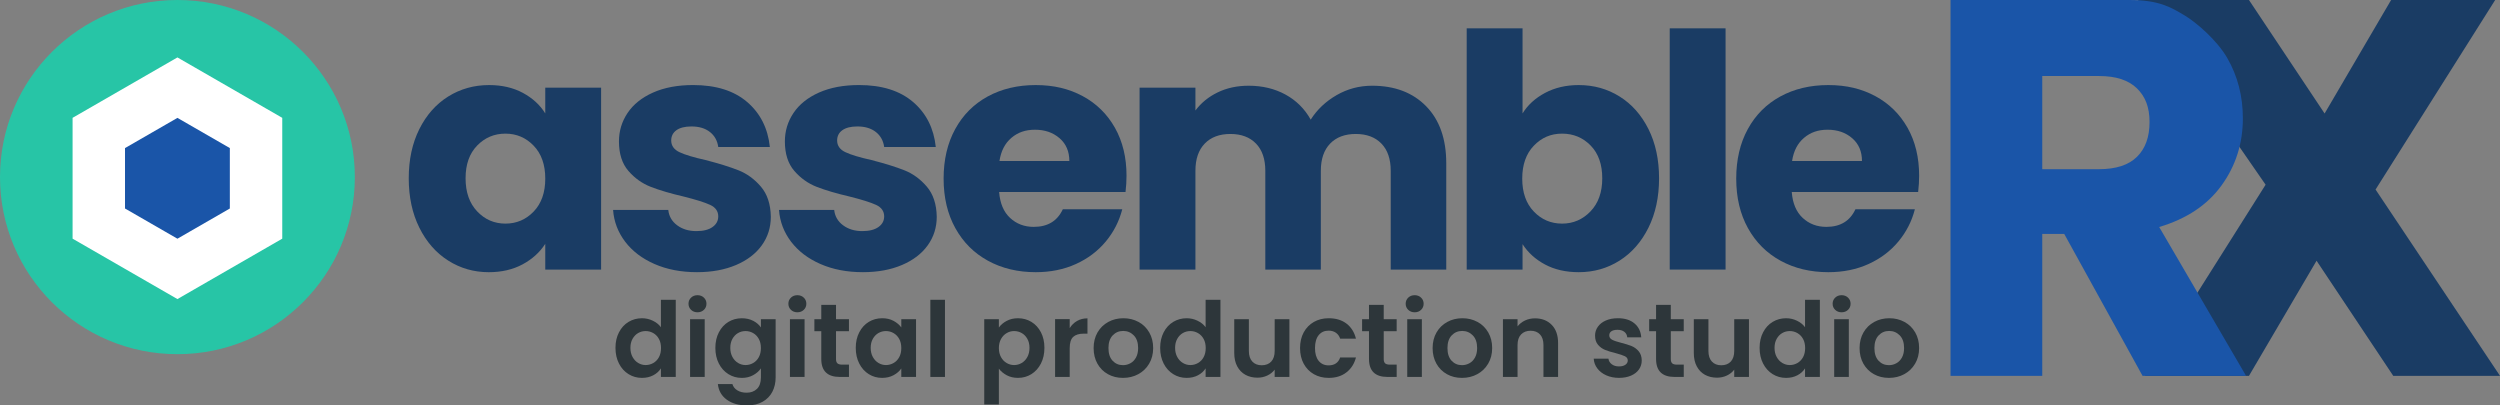 <svg width="629" height="102" viewBox="0 0 629 102" fill="none" xmlns="http://www.w3.org/2000/svg">
<rect x="0" y="0" width="629" height="102" fill="#808080" stroke="none"/>
<g clip-path="url(#clip0_2997_8083)">
<path d="M44.639 89.11C69.292 89.11 89.278 69.162 89.278 44.555C89.278 19.948 69.292 0 44.639 0C19.985 0 0 19.948 0 44.555C0 69.162 19.985 89.11 44.639 89.11Z" fill="#27C5A6"/>
<path d="M44.639 14.447L18.262 29.646V29.648V60.047L44.639 75.248L71.015 60.047V29.648L44.639 14.447Z" fill="white"/>
<path d="M44.64 29.657L31.451 37.257V52.458L44.64 60.059L57.828 52.458V37.257L44.64 29.657Z" fill="#1A55A8"/>
<path d="M105.509 32.474C107.289 28.922 109.713 26.186 112.783 24.273C115.851 22.36 119.276 21.403 123.054 21.403C126.286 21.403 129.122 22.059 131.559 23.371C133.996 24.684 135.873 26.407 137.188 28.539V22.059H151.239V67.827H137.188V61.347C135.818 63.479 133.914 65.202 131.477 66.515C129.037 67.827 126.204 68.483 122.972 68.483C119.245 68.483 115.849 67.513 112.783 65.571C109.715 63.631 107.289 60.87 105.509 57.288C103.73 53.707 102.84 49.566 102.84 44.862C102.84 40.159 103.73 36.031 105.509 32.476V32.474ZM134.272 36.659C132.327 34.637 129.958 33.623 127.165 33.623C124.371 33.623 122 34.622 120.057 36.617C118.111 38.614 117.139 41.361 117.139 44.86C117.139 48.36 118.111 51.135 120.057 53.185C122 55.236 124.371 56.261 127.165 56.261C129.958 56.261 132.327 55.249 134.272 53.225C136.216 51.203 137.19 48.442 137.19 44.942C137.19 41.442 136.216 38.681 134.272 36.659Z" fill="#1A3C64"/>
<path d="M164.685 66.431C161.564 65.065 159.098 63.191 157.289 60.812C155.483 58.432 154.467 55.768 154.25 52.814H168.138C168.302 54.4 169.041 55.684 170.356 56.669C171.671 57.653 173.287 58.145 175.204 58.145C176.957 58.145 178.311 57.805 179.272 57.12C180.231 56.437 180.711 55.549 180.711 54.453C180.711 53.141 180.025 52.171 178.657 51.541C177.287 50.914 175.069 50.216 172.001 49.449C168.713 48.684 165.973 47.878 163.784 47.03C161.592 46.183 159.702 44.842 158.113 43.011C156.523 41.179 155.729 38.705 155.729 35.587C155.729 32.962 156.455 30.572 157.907 28.411C159.359 26.25 161.495 24.542 164.317 23.285C167.14 22.028 170.493 21.398 174.385 21.398C180.138 21.398 184.669 22.821 187.985 25.665C191.298 28.508 193.202 32.282 193.696 36.983H180.713C180.494 35.397 179.795 34.14 178.617 33.21C177.437 32.282 175.892 31.816 173.973 31.816C172.33 31.816 171.069 32.132 170.192 32.759C169.316 33.389 168.877 34.25 168.877 35.344C168.877 36.656 169.577 37.64 170.973 38.296C172.37 38.952 174.548 39.608 177.506 40.264C180.901 41.139 183.668 42.001 185.804 42.847C187.94 43.696 189.818 45.061 191.433 46.948C193.049 48.835 193.884 51.364 193.939 54.535C193.939 57.215 193.184 59.608 191.679 61.711C190.172 63.817 188.009 65.472 185.187 66.674C182.364 67.876 179.093 68.479 175.367 68.479C171.367 68.479 167.806 67.796 164.685 66.428V66.431Z" fill="#1A3C64"/>
<path d="M206.431 66.431C203.31 65.065 200.844 63.191 199.035 60.812C197.229 58.432 196.213 55.768 195.996 52.814H209.884C210.048 54.4 210.787 55.684 212.102 56.669C213.417 57.653 215.033 58.145 216.95 58.145C218.703 58.145 220.058 57.805 221.018 57.12C221.977 56.437 222.457 55.549 222.457 54.453C222.457 53.141 221.771 52.171 220.403 51.541C219.033 50.914 216.815 50.216 213.747 49.449C210.46 48.684 207.719 47.878 205.53 47.03C203.338 46.183 201.448 44.842 199.859 43.011C198.269 41.179 197.475 38.705 197.475 35.587C197.475 32.962 198.201 30.572 199.653 28.411C201.105 26.25 203.241 24.542 206.063 23.285C208.886 22.028 212.239 21.398 216.131 21.398C221.884 21.398 226.415 22.821 229.731 25.665C233.045 28.508 234.948 32.282 235.442 36.983H222.459C222.24 35.397 221.541 34.14 220.363 33.21C219.183 32.282 217.638 31.816 215.719 31.816C214.077 31.816 212.815 32.132 211.938 32.759C211.062 33.389 210.623 34.25 210.623 35.344C210.623 36.656 211.323 37.64 212.72 38.296C214.116 38.952 216.294 39.608 219.252 40.264C222.647 41.139 225.414 42.001 227.55 42.847C229.687 43.696 231.564 45.061 233.18 46.948C234.795 48.835 235.63 51.364 235.685 54.535C235.685 57.215 234.93 59.608 233.425 61.711C231.918 63.817 229.755 65.472 226.933 66.674C224.111 67.876 220.839 68.479 217.114 68.479C213.114 68.479 209.552 67.796 206.431 66.428V66.431Z" fill="#1A3C64"/>
<path d="M283.182 48.305H251.38C251.599 51.148 252.515 53.322 254.133 54.825C255.749 56.329 257.735 57.081 260.092 57.081C263.596 57.081 266.036 55.605 267.406 52.651H282.361C281.593 55.658 280.209 58.364 278.21 60.77C276.209 63.176 273.704 65.063 270.691 66.431C267.676 67.798 264.307 68.481 260.584 68.481C256.09 68.481 252.09 67.524 248.586 65.611C245.08 63.698 242.34 60.965 240.369 57.41C238.397 53.857 237.412 49.699 237.412 44.942C237.412 40.185 238.384 36.029 240.33 32.474C242.273 28.922 244.998 26.186 248.506 24.273C252.011 22.36 256.039 21.403 260.586 21.403C265.133 21.403 268.966 22.333 272.42 24.191C275.871 26.051 278.569 28.703 280.515 32.147C282.458 35.592 283.432 39.611 283.432 44.204C283.432 45.516 283.35 46.884 283.184 48.305H283.182ZM269.048 40.512C269.048 38.106 268.227 36.193 266.582 34.77C264.938 33.349 262.884 32.638 260.42 32.638C257.956 32.638 256.077 33.323 254.463 34.688C252.847 36.056 251.847 37.998 251.464 40.512H269.048Z" fill="#1A3C64"/>
<path d="M358.824 26.734C362.193 30.178 363.877 34.964 363.877 41.089V67.827H349.907V42.975C349.907 40.024 349.126 37.739 347.565 36.126C346.003 34.513 343.853 33.707 341.115 33.707C338.377 33.707 336.225 34.513 334.665 36.126C333.104 37.739 332.323 40.021 332.323 42.975V67.827H318.353V42.975C318.353 40.024 317.572 37.739 316.011 36.126C314.448 34.513 312.299 33.707 309.561 33.707C306.823 33.707 304.671 34.513 303.11 36.126C301.55 37.739 300.769 40.021 300.769 42.975V67.827H286.717V22.059H300.769V27.801C302.192 25.888 304.056 24.37 306.356 23.25C308.655 22.13 311.259 21.568 314.163 21.568C317.614 21.568 320.695 22.306 323.409 23.782C326.12 25.258 328.243 27.364 329.777 30.099C331.367 27.585 333.529 25.534 336.27 23.948C339.008 22.364 341.994 21.568 345.226 21.568C350.923 21.568 355.457 23.292 358.826 26.736L358.824 26.734Z" fill="#1A3C64"/>
<path d="M388.744 23.371C391.21 22.059 394.03 21.403 397.209 21.403C400.99 21.403 404.412 22.359 407.48 24.273C410.548 26.186 412.972 28.921 414.752 32.474C416.531 36.029 417.421 40.156 417.421 44.86C417.421 49.564 416.531 53.704 414.752 57.286C412.972 60.867 410.546 63.629 407.48 65.569C404.412 67.511 400.988 68.481 397.209 68.481C393.977 68.481 391.155 67.838 388.744 66.554C386.334 65.271 384.443 63.561 383.073 61.428V67.827H369.021V7.13H383.073V28.537C384.388 26.405 386.278 24.681 388.744 23.369V23.371ZM400.208 36.617C398.263 34.622 395.865 33.623 393.019 33.623C390.172 33.623 387.855 34.635 385.911 36.659C383.965 38.683 382.994 41.444 382.994 44.942C382.994 48.439 383.965 51.203 385.911 53.225C387.855 55.249 390.225 56.261 393.019 56.261C395.812 56.261 398.196 55.236 400.169 53.185C402.141 51.135 403.128 48.36 403.128 44.86C403.128 41.36 402.154 38.614 400.211 36.617H400.208Z" fill="#1A3C64"/>
<path d="M434.153 7.13V67.825H420.102V7.13H434.153Z" fill="#1A3C64"/>
<path d="M482.606 48.305H450.804C451.023 51.148 451.939 53.322 453.557 54.825C455.173 56.329 457.159 57.081 459.514 57.081C463.018 57.081 465.458 55.605 466.828 52.651H481.783C481.015 55.658 479.631 58.364 477.632 60.77C475.631 63.176 473.125 65.063 470.113 66.431C467.1 67.798 463.729 68.481 460.006 68.481C455.512 68.481 451.512 67.524 448.008 65.611C444.502 63.698 441.764 60.965 439.791 57.41C437.819 53.857 436.834 49.699 436.834 44.942C436.834 40.185 437.806 36.029 439.751 32.474C441.695 28.922 444.422 26.186 447.928 24.273C451.432 22.36 455.461 21.403 460.008 21.403C464.554 21.403 468.391 22.333 471.842 24.191C475.292 26.051 477.991 28.703 479.937 32.147C481.88 35.592 482.854 39.611 482.854 44.204C482.854 45.516 482.772 46.884 482.608 48.305H482.606ZM468.473 40.512C468.473 38.106 467.651 36.193 466.007 34.77C464.362 33.349 462.308 32.638 459.844 32.638C457.38 32.638 455.501 33.323 453.885 34.688C452.269 36.056 451.269 37.998 450.886 40.512H468.47H468.473Z" fill="#1A3C64"/>
<path d="M155.735 83.611C156.321 82.475 157.122 81.6 158.138 80.988C159.154 80.376 160.283 80.069 161.53 80.069C162.475 80.069 163.378 80.275 164.237 80.686C165.096 81.097 165.78 81.642 166.287 82.325V75.425H170.019V94.839H166.287V92.687C165.831 93.405 165.191 93.982 164.367 94.419C163.544 94.857 162.588 95.076 161.503 95.076C160.277 95.076 159.154 94.762 158.138 94.132C157.122 93.502 156.321 92.614 155.735 91.47C155.148 90.325 154.854 89.009 154.854 87.522C154.854 86.035 155.146 84.749 155.735 83.613V83.611ZM165.789 85.277C165.439 84.638 164.965 84.148 164.37 83.808C163.774 83.467 163.134 83.295 162.45 83.295C161.766 83.295 161.136 83.461 160.558 83.794C159.98 84.126 159.511 84.612 159.152 85.25C158.791 85.889 158.612 86.644 158.612 87.519C158.612 88.394 158.791 89.159 159.152 89.815C159.511 90.471 159.985 90.975 160.571 91.324C161.158 91.673 161.784 91.848 162.45 91.848C163.117 91.848 163.774 91.677 164.37 91.335C164.965 90.995 165.439 90.504 165.789 89.866C166.138 89.227 166.313 88.463 166.313 87.57C166.313 86.678 166.138 85.913 165.789 85.275V85.277Z" fill="#2D363A"/>
<path d="M173.871 77.957C173.441 77.546 173.227 77.036 173.227 76.421C173.227 75.807 173.441 75.297 173.871 74.886C174.3 74.475 174.838 74.269 175.487 74.269C176.135 74.269 176.673 74.475 177.103 74.886C177.532 75.297 177.747 75.809 177.747 76.421C177.747 77.034 177.532 77.546 177.103 77.957C176.673 78.368 176.133 78.573 175.487 78.573C174.84 78.573 174.298 78.368 173.871 77.957ZM177.302 80.306V94.839H173.623V80.306H177.302Z" fill="#2D363A"/>
<path d="M189.498 80.712C190.322 81.141 190.97 81.695 191.444 82.378V80.306H195.15V94.945C195.15 96.291 194.877 97.495 194.335 98.553C193.793 99.612 192.978 100.451 191.891 101.072C190.804 101.693 189.492 102.004 187.949 102.004C185.881 102.004 184.186 101.523 182.862 100.562C181.538 99.601 180.79 98.288 180.615 96.627H184.27C184.462 97.292 184.879 97.82 185.518 98.213C186.158 98.606 186.933 98.803 187.845 98.803C188.914 98.803 189.782 98.485 190.446 97.846C191.112 97.208 191.444 96.242 191.444 94.948V92.692C190.97 93.374 190.32 93.942 189.487 94.397C188.655 94.853 187.703 95.08 186.636 95.08C185.41 95.08 184.288 94.766 183.272 94.137C182.256 93.507 181.454 92.619 180.865 91.474C180.279 90.33 179.984 89.013 179.984 87.526C179.984 86.039 180.279 84.753 180.865 83.618C181.452 82.482 182.249 81.607 183.256 80.995C184.263 80.383 185.39 80.076 186.634 80.076C187.721 80.076 188.675 80.29 189.498 80.719V80.712ZM190.917 85.277C190.567 84.638 190.094 84.148 189.498 83.808C188.903 83.467 188.263 83.295 187.579 83.295C186.895 83.295 186.264 83.461 185.687 83.794C185.109 84.126 184.64 84.612 184.281 85.25C183.922 85.889 183.743 86.644 183.743 87.519C183.743 88.394 183.922 89.159 184.281 89.815C184.64 90.471 185.113 90.975 185.7 91.324C186.286 91.673 186.913 91.848 187.579 91.848C188.245 91.848 188.903 91.678 189.498 91.335C190.094 90.995 190.567 90.504 190.917 89.866C191.267 89.227 191.442 88.463 191.442 87.57C191.442 86.678 191.267 85.913 190.917 85.275V85.277Z" fill="#2D363A"/>
<path d="M199 77.957C198.57 77.546 198.355 77.036 198.355 76.421C198.355 75.807 198.57 75.297 199 74.886C199.429 74.475 199.967 74.269 200.616 74.269C201.264 74.269 201.802 74.475 202.231 74.886C202.661 75.297 202.876 75.809 202.876 76.421C202.876 77.034 202.661 77.546 202.231 77.957C201.802 78.368 201.262 78.573 200.616 78.573C199.969 78.573 199.429 78.368 199 77.957ZM202.428 80.306V94.839H198.749V80.306H202.428Z" fill="#2D363A"/>
<path d="M210.342 83.322V90.352C210.342 90.842 210.459 91.196 210.696 91.415C210.933 91.633 211.331 91.742 211.891 91.742H213.6V94.837H211.287C208.186 94.837 206.634 93.332 206.634 90.325V83.322H204.898V80.303H206.634V76.709H210.339V80.303H213.598V83.322H210.339H210.342Z" fill="#2D363A"/>
<path d="M216.19 83.611C216.776 82.475 217.573 81.6 218.58 80.989C219.587 80.376 220.714 80.069 221.958 80.069C223.045 80.069 223.995 80.288 224.809 80.725C225.624 81.163 226.277 81.713 226.768 82.378V80.306H230.474V94.839H226.768V92.714C226.295 93.397 225.642 93.96 224.809 94.406C223.977 94.853 223.018 95.076 221.932 95.076C220.705 95.076 219.587 94.762 218.58 94.132C217.573 93.503 216.774 92.614 216.19 91.47C215.603 90.326 215.309 89.009 215.309 87.522C215.309 86.035 215.601 84.749 216.19 83.613V83.611ZM226.241 85.277C225.892 84.638 225.418 84.148 224.822 83.808C224.227 83.467 223.587 83.295 222.903 83.295C222.219 83.295 221.588 83.461 221.011 83.794C220.433 84.126 219.964 84.612 219.605 85.25C219.244 85.889 219.065 86.645 219.065 87.519C219.065 88.394 219.244 89.159 219.605 89.815C219.964 90.471 220.437 90.975 221.024 91.324C221.611 91.673 222.237 91.848 222.903 91.848C223.57 91.848 224.227 91.678 224.822 91.335C225.418 90.995 225.892 90.504 226.241 89.866C226.591 89.227 226.766 88.463 226.766 87.57C226.766 86.678 226.591 85.913 226.241 85.275V85.277Z" fill="#2D363A"/>
<path d="M237.753 75.425V94.839H234.074V75.425H237.753Z" fill="#2D363A"/>
<path d="M253.275 80.739C254.107 80.293 255.057 80.069 256.126 80.069C257.37 80.069 258.496 80.376 259.504 80.989C260.511 81.6 261.308 82.471 261.897 83.598C262.483 84.725 262.778 86.033 262.778 87.519C262.778 89.006 262.483 90.323 261.897 91.468C261.308 92.614 260.511 93.5 259.504 94.13C258.496 94.76 257.37 95.073 256.126 95.073C255.057 95.073 254.116 94.855 253.299 94.417C252.484 93.98 251.823 93.43 251.316 92.765V101.764H247.637V80.303H251.316V82.403C251.789 81.737 252.44 81.183 253.275 80.737V80.739ZM258.479 85.25C258.12 84.612 257.646 84.126 257.06 83.794C256.473 83.463 255.838 83.295 255.154 83.295C254.47 83.295 253.861 83.465 253.275 83.808C252.688 84.148 252.214 84.643 251.856 85.29C251.497 85.938 251.318 86.698 251.318 87.573C251.318 88.447 251.497 89.207 251.856 89.855C252.214 90.502 252.688 90.995 253.275 91.337C253.861 91.678 254.488 91.85 255.154 91.85C255.82 91.85 256.471 91.675 257.06 91.326C257.646 90.977 258.12 90.478 258.479 89.831C258.837 89.183 259.019 88.414 259.019 87.522C259.019 86.629 258.84 85.891 258.479 85.253V85.25Z" fill="#2D363A"/>
<path d="M270.991 80.75C271.752 80.312 272.624 80.094 273.607 80.094V83.949H272.635C271.478 83.949 270.608 84.221 270.019 84.762C269.432 85.303 269.138 86.249 269.138 87.594V94.835H265.459V80.301H269.138V82.557C269.612 81.788 270.229 81.185 270.991 80.748V80.75Z" fill="#2D363A"/>
<path d="M278.756 94.143C277.633 93.522 276.755 92.643 276.115 91.507C275.475 90.372 275.154 89.059 275.154 87.573C275.154 86.086 275.484 84.773 276.139 83.638C276.797 82.502 277.693 81.623 278.833 81.002C279.973 80.381 281.244 80.069 282.645 80.069C284.046 80.069 285.317 80.381 286.457 81.002C287.595 81.623 288.493 82.502 289.151 83.638C289.808 84.775 290.136 86.086 290.136 87.573C290.136 89.059 289.797 90.372 289.124 91.507C288.449 92.645 287.539 93.522 286.39 94.143C285.244 94.764 283.96 95.076 282.541 95.076C281.122 95.076 279.876 94.766 278.756 94.143ZM284.42 91.388C285.007 91.066 285.476 90.579 285.826 89.932C286.176 89.285 286.353 88.498 286.353 87.57C286.353 86.189 285.99 85.127 285.261 84.382C284.533 83.64 283.646 83.266 282.594 83.266C281.543 83.266 280.662 83.638 279.953 84.382C279.243 85.127 278.889 86.187 278.889 87.57C278.889 88.953 279.234 90.014 279.927 90.758C280.62 91.503 281.492 91.874 282.543 91.874C283.209 91.874 283.836 91.713 284.422 91.388H284.42Z" fill="#2D363A"/>
<path d="M292.779 83.611C293.366 82.475 294.167 81.6 295.183 80.988C296.199 80.376 297.331 80.069 298.575 80.069C299.52 80.069 300.423 80.275 301.282 80.686C302.141 81.097 302.825 81.642 303.331 82.325V75.425H307.064V94.839H303.331V92.687C302.875 93.405 302.236 93.982 301.412 94.419C300.589 94.857 299.633 95.076 298.548 95.076C297.322 95.076 296.199 94.762 295.183 94.132C294.167 93.502 293.366 92.614 292.779 91.47C292.193 90.325 291.898 89.009 291.898 87.522C291.898 86.035 292.191 84.749 292.779 83.613V83.611ZM302.833 85.277C302.484 84.638 302.01 84.148 301.415 83.808C300.819 83.467 300.179 83.295 299.495 83.295C298.811 83.295 298.181 83.461 297.603 83.794C297.025 84.126 296.556 84.612 296.197 85.25C295.836 85.889 295.657 86.644 295.657 87.519C295.657 88.394 295.836 89.159 296.197 89.815C296.556 90.471 297.029 90.975 297.616 91.324C298.203 91.673 298.829 91.848 299.495 91.848C300.162 91.848 300.819 91.677 301.415 91.335C302.01 90.995 302.484 90.504 302.833 89.866C303.183 89.227 303.358 88.463 303.358 87.57C303.358 86.678 303.183 85.913 302.833 85.275V85.277Z" fill="#2D363A"/>
<path d="M324.412 80.306V94.839H320.706V93.003C320.233 93.633 319.615 94.128 318.853 94.486C318.092 94.844 317.264 95.023 316.37 95.023C315.23 95.023 314.223 94.782 313.348 94.3C312.472 93.819 311.786 93.112 311.285 92.175C310.785 91.24 310.537 90.124 310.537 88.83V80.303H314.216V88.306C314.216 89.462 314.504 90.347 315.084 90.968C315.662 91.589 316.452 91.901 317.45 91.901C318.448 91.901 319.263 91.591 319.841 90.968C320.418 90.347 320.708 89.459 320.708 88.306V80.303H324.414L324.412 80.306Z" fill="#2D363A"/>
<path d="M328.015 83.624C328.628 82.495 329.478 81.623 330.565 81.002C331.651 80.381 332.895 80.069 334.297 80.069C336.101 80.069 337.595 80.52 338.779 81.419C339.961 82.321 340.754 83.585 341.159 85.211H337.19C336.98 84.581 336.625 84.088 336.125 83.728C335.627 83.37 335.009 83.191 334.272 83.191C333.221 83.191 332.389 83.571 331.775 84.331C331.162 85.091 330.855 86.172 330.855 87.573C330.855 88.973 331.16 90.025 331.775 90.787C332.389 91.547 333.221 91.927 334.272 91.927C335.762 91.927 336.734 91.262 337.19 89.934H341.159C340.756 91.507 339.959 92.758 338.766 93.686C337.575 94.614 336.085 95.076 334.297 95.076C332.895 95.076 331.649 94.766 330.565 94.143C329.478 93.522 328.628 92.648 328.015 91.521C327.401 90.394 327.094 89.077 327.094 87.573C327.094 86.068 327.399 84.751 328.015 83.624Z" fill="#2D363A"/>
<path d="M348.146 83.322V90.352C348.146 90.842 348.264 91.196 348.5 91.415C348.737 91.633 349.136 91.742 349.696 91.742H351.405V94.837H349.091C345.99 94.837 344.439 93.332 344.439 90.325V83.322H342.703V80.303H344.439V76.709H348.144V80.303H351.402V83.322H348.144H348.146Z" fill="#2D363A"/>
<path d="M354.312 77.957C353.883 77.546 353.668 77.036 353.668 76.421C353.668 75.807 353.883 75.297 354.312 74.886C354.742 74.475 355.279 74.269 355.928 74.269C356.577 74.269 357.114 74.475 357.544 74.886C357.973 75.297 358.188 75.809 358.188 76.421C358.188 77.034 357.973 77.546 357.544 77.957C357.114 78.368 356.577 78.573 355.928 78.573C355.279 78.573 354.742 78.368 354.312 77.957ZM357.741 80.306V94.839H354.062V80.306H357.741Z" fill="#2D363A"/>
<path d="M364.049 94.143C362.926 93.522 362.048 92.643 361.408 91.507C360.768 90.372 360.447 89.059 360.447 87.573C360.447 86.086 360.777 84.773 361.432 83.638C362.09 82.502 362.986 81.623 364.126 81.002C365.266 80.381 366.537 80.069 367.938 80.069C369.339 80.069 370.61 80.381 371.75 81.002C372.888 81.623 373.786 82.502 374.444 83.638C375.101 84.775 375.429 86.086 375.429 87.573C375.429 89.059 375.09 90.372 374.417 91.507C373.742 92.645 372.832 93.522 371.683 94.143C370.537 94.764 369.253 95.076 367.834 95.076C366.415 95.076 365.169 94.766 364.049 94.143ZM369.713 91.388C370.3 91.066 370.769 90.579 371.119 89.932C371.469 89.285 371.646 88.498 371.646 87.57C371.646 86.189 371.283 85.127 370.554 84.382C369.826 83.64 368.938 83.266 367.887 83.266C366.836 83.266 365.955 83.638 365.246 84.382C364.536 85.127 364.182 86.187 364.182 87.57C364.182 88.953 364.527 90.014 365.22 90.758C365.913 91.503 366.785 91.874 367.836 91.874C368.502 91.874 369.129 91.713 369.715 91.388H369.713Z" fill="#2D363A"/>
<path d="M390.411 81.735C391.48 82.829 392.014 84.353 392.014 86.313V94.839H388.335V86.81C388.335 85.655 388.047 84.769 387.467 84.148C386.889 83.527 386.101 83.215 385.103 83.215C384.104 83.215 383.285 83.527 382.697 84.148C382.11 84.769 381.816 85.657 381.816 86.81V94.839H378.137V80.306H381.816V82.115C382.307 81.485 382.934 80.993 383.695 80.633C384.456 80.275 385.293 80.096 386.205 80.096C387.941 80.096 389.342 80.641 390.411 81.735Z" fill="#2D363A"/>
<path d="M404.131 94.433C403.183 94.004 402.435 93.423 401.884 92.687C401.333 91.952 401.029 91.138 400.979 90.248H404.684C404.755 90.807 405.029 91.271 405.512 91.638C405.994 92.005 406.594 92.188 407.312 92.188C408.029 92.188 408.56 92.049 408.954 91.768C409.348 91.488 409.545 91.13 409.545 90.692C409.545 90.219 409.304 89.866 408.821 89.629C408.339 89.393 407.573 89.135 406.521 88.856C405.434 88.593 404.545 88.324 403.854 88.043C403.161 87.763 402.566 87.334 402.068 86.757C401.567 86.181 401.317 85.403 401.317 84.422C401.317 83.618 401.55 82.882 402.014 82.217C402.479 81.552 403.146 81.028 404.011 80.644C404.879 80.259 405.899 80.067 407.075 80.067C408.81 80.067 410.194 80.5 411.227 81.366C412.261 82.232 412.83 83.399 412.936 84.868H409.414C409.361 84.291 409.12 83.832 408.691 83.492C408.261 83.151 407.688 82.979 406.968 82.979C406.302 82.979 405.789 83.103 405.43 83.346C405.069 83.591 404.89 83.931 404.89 84.369C404.89 84.859 405.136 85.231 405.627 85.485C406.116 85.739 406.88 85.997 407.914 86.258C408.965 86.521 409.833 86.793 410.515 87.071C411.199 87.352 411.79 87.785 412.288 88.37C412.788 88.956 413.047 89.729 413.062 90.692C413.062 91.532 412.83 92.283 412.365 92.948C411.9 93.613 411.234 94.132 410.366 94.508C409.499 94.883 408.487 95.071 407.331 95.071C406.176 95.071 405.071 94.857 404.124 94.428L404.131 94.433Z" fill="#2D363A"/>
<path d="M420.375 83.322V90.352C420.375 90.842 420.492 91.196 420.729 91.415C420.966 91.633 421.364 91.742 421.924 91.742H423.633V94.837H421.32C418.219 94.837 416.667 93.332 416.667 90.325V83.322H414.932V80.303H416.667V76.709H420.373V80.303H423.631V83.322H420.373H420.375Z" fill="#2D363A"/>
<path d="M440.037 80.306V94.839H436.331V93.003C435.858 93.633 435.24 94.128 434.478 94.486C433.717 94.844 432.889 95.023 431.995 95.023C430.855 95.023 429.848 94.782 428.973 94.3C428.097 93.819 427.411 93.112 426.91 92.175C426.41 91.24 426.162 90.124 426.162 88.83V80.303H429.841V88.306C429.841 89.462 430.129 90.347 430.709 90.968C431.287 91.589 432.077 91.901 433.075 91.901C434.073 91.901 434.888 91.591 435.466 90.968C436.043 90.347 436.333 89.459 436.333 88.306V80.303H440.039L440.037 80.306Z" fill="#2D363A"/>
<path d="M443.596 83.611C444.182 82.475 444.984 81.6 446 80.988C447.016 80.376 448.147 80.069 449.391 80.069C450.336 80.069 451.239 80.275 452.098 80.686C452.957 81.097 453.641 81.642 454.148 82.325V75.425H457.88V94.839H454.148V92.687C453.692 93.405 453.052 93.982 452.229 94.419C451.405 94.857 450.449 95.076 449.364 95.076C448.138 95.076 447.016 94.762 446 94.132C444.984 93.502 444.182 92.614 443.596 91.47C443.009 90.325 442.715 89.009 442.715 87.522C442.715 86.035 443.007 84.749 443.596 83.613V83.611ZM453.65 85.277C453.3 84.638 452.826 84.148 452.231 83.808C451.636 83.467 450.996 83.295 450.312 83.295C449.628 83.295 448.997 83.461 448.419 83.794C447.841 84.126 447.372 84.612 447.014 85.25C446.653 85.889 446.473 86.644 446.473 87.519C446.473 88.394 446.653 89.159 447.014 89.815C447.372 90.471 447.846 90.975 448.432 91.324C449.019 91.673 449.646 91.848 450.312 91.848C450.978 91.848 451.636 91.677 452.231 91.335C452.826 90.995 453.3 90.504 453.65 89.866C454 89.227 454.174 88.463 454.174 87.57C454.174 86.678 454 85.913 453.65 85.275V85.277Z" fill="#2D363A"/>
<path d="M461.732 77.957C461.303 77.546 461.088 77.036 461.088 76.421C461.088 75.807 461.303 75.297 461.732 74.886C462.161 74.475 462.699 74.269 463.348 74.269C463.997 74.269 464.534 74.475 464.964 74.886C465.393 75.297 465.608 75.809 465.608 76.421C465.608 77.034 465.393 77.546 464.964 77.957C464.534 78.368 463.997 78.573 463.348 78.573C462.699 78.573 462.161 78.368 461.732 77.957ZM465.163 80.306V94.839H461.484V80.306H465.163Z" fill="#2D363A"/>
<path d="M471.471 94.143C470.348 93.522 469.47 92.643 468.83 91.507C468.19 90.372 467.869 89.059 467.869 87.573C467.869 86.086 468.199 84.773 468.854 83.638C469.512 82.502 470.408 81.623 471.548 81.002C472.688 80.381 473.959 80.069 475.36 80.069C476.761 80.069 478.032 80.381 479.172 81.002C480.309 81.623 481.208 82.502 481.866 83.638C482.523 84.775 482.851 86.086 482.851 87.573C482.851 89.059 482.512 90.372 481.839 91.507C481.164 92.645 480.254 93.522 479.105 94.143C477.959 94.764 476.675 95.076 475.256 95.076C473.837 95.076 472.591 94.766 471.471 94.143ZM477.135 91.388C477.722 91.066 478.191 90.579 478.541 89.932C478.891 89.285 479.068 88.498 479.068 87.57C479.068 86.189 478.705 85.127 477.976 84.382C477.248 83.64 476.36 83.266 475.309 83.266C474.258 83.266 473.377 83.638 472.668 84.382C471.958 85.127 471.603 86.187 471.603 87.57C471.603 88.953 471.949 90.014 472.642 90.758C473.334 91.503 474.207 91.874 475.258 91.874C475.924 91.874 476.551 91.713 477.137 91.388H477.135Z" fill="#2D363A"/>
<path d="M602.143 94.563L582.846 65.602L565.841 94.563H539.659L570.025 46.473L537.877 0H565.841L584.871 28.557L601.603 0H627.785L597.69 47.686L629.001 94.563H602.143Z" fill="#1A3C64"/>
<path d="M539.067 94.563L519.364 58.865H513.831V94.563H490.752V0H535.696C543.163 0 546.122 1.772 549.688 3.906C552.566 5.63 557.779 10.082 560.391 14.615C562.998 19.151 564.304 24.202 564.304 29.77C564.304 36.056 562.527 41.67 558.974 46.608C555.419 51.548 550.18 55.05 543.251 57.116L565.114 94.563H539.067ZM513.831 42.567H528.137C532.365 42.567 535.537 41.535 537.651 39.469C539.765 37.403 540.823 34.485 540.823 30.713C540.823 26.942 539.765 24.293 537.651 22.227C535.535 20.161 532.365 19.129 528.137 19.129H513.831V42.569V42.567Z" fill="#1A55A8"/>
</g>
<defs>
<clipPath id="clip0_2997_8083">
<rect width="629" height="102" fill="white"/>
</clipPath>
</defs>
</svg>
